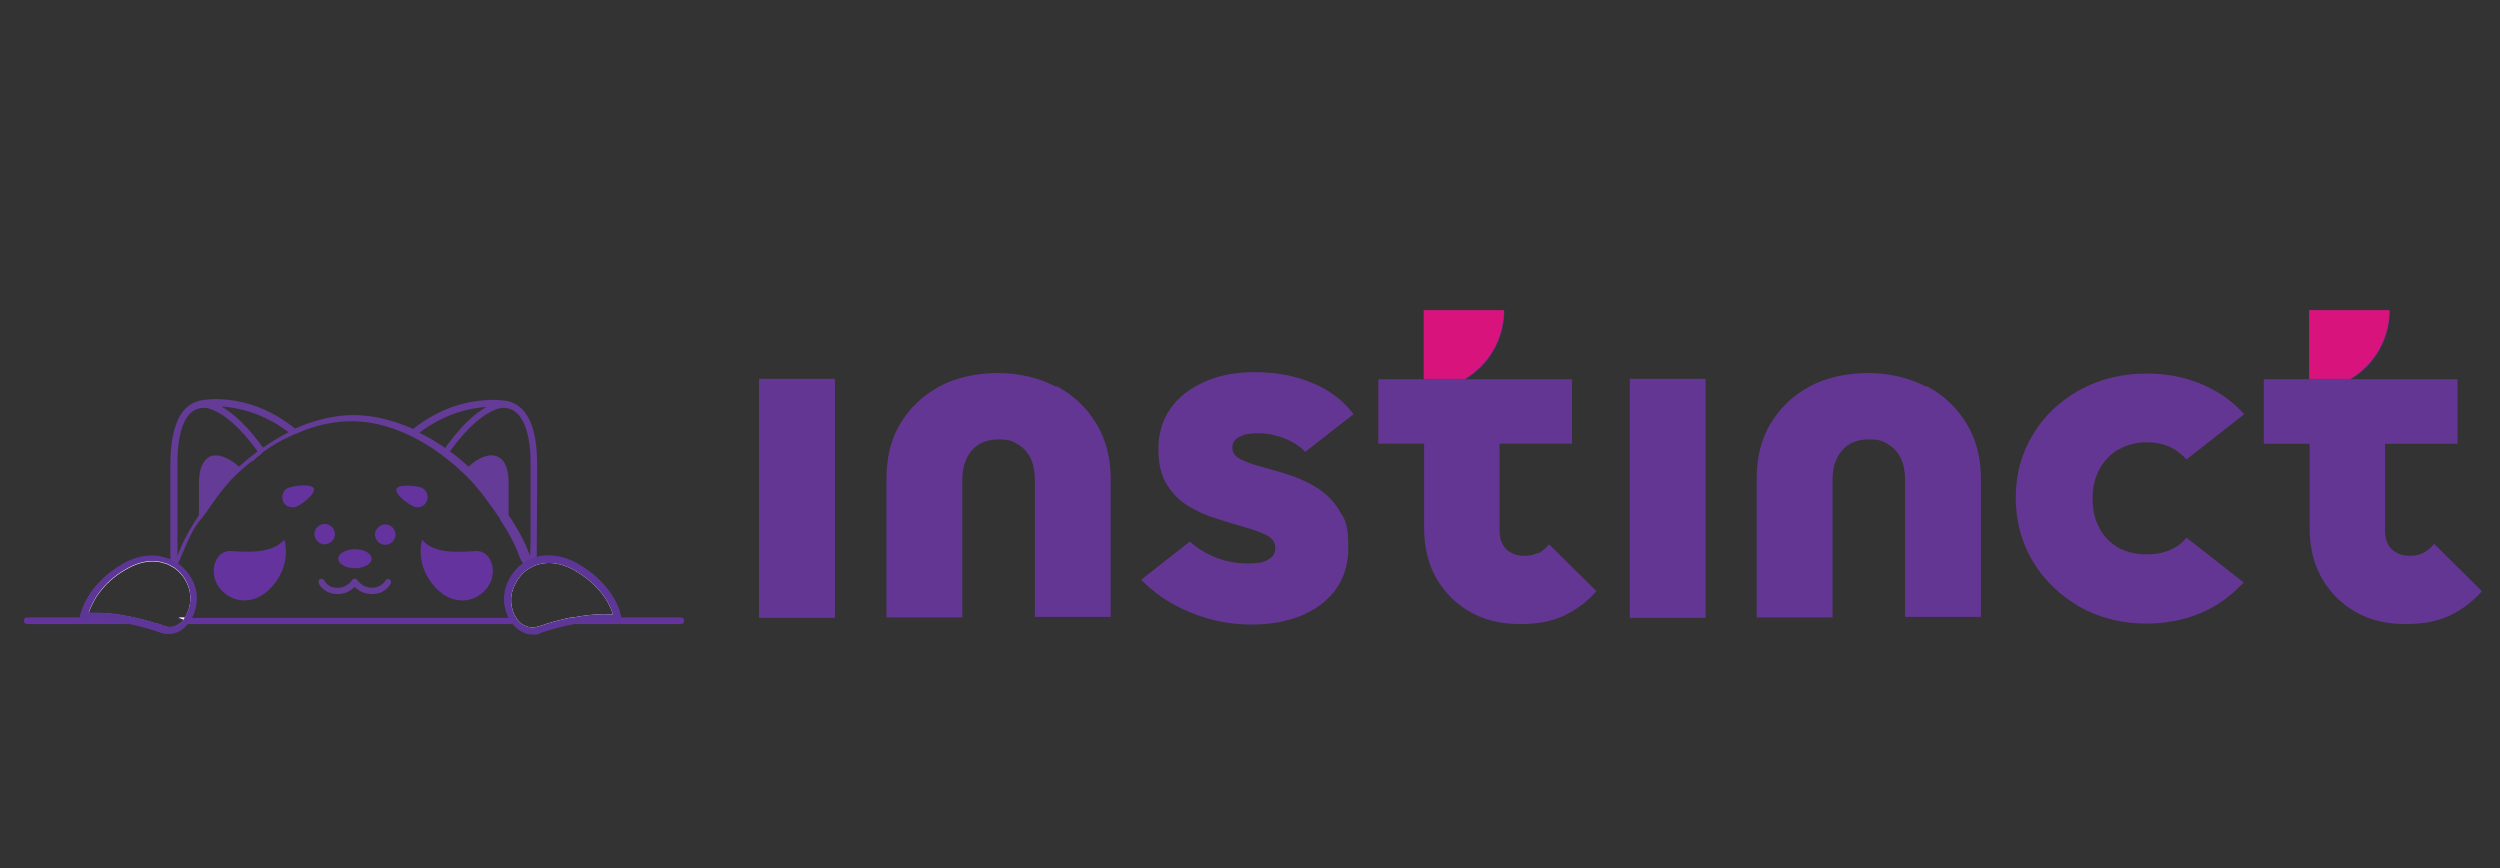 <svg xmlns="http://www.w3.org/2000/svg" id="Layer_1" viewBox="0 0 524 182"><rect x="0" y="0" width="524" height="182" fill="#333333" stroke="none"/><defs><style>      .st0 {        fill: #643693;      }      .st1 {        fill: #d8137b;      }      .st2 {        fill: #64339e;      }      .st3 {        fill: #5e3697;      }      .st4 {        fill: #fff;      }      .st5 {        fill: #643c97;      }      .st6 {        fill: #643b96;      }    </style></defs><g><rect class="st0" x="159.1" y="79.4" width="15.9" height="50.1"></rect><path class="st0" d="M259.8,91.6c.9-.6,2.2-.8,4-.8s3.8.4,5.7,1.2c1.5.6,2.9,1.5,4.1,2.7l10.1-7.9c-2.2-2.9-5.1-5.1-8.8-6.6-3.7-1.5-7.6-2.2-11.8-2.2s-7.8.7-10.8,2.1c-3,1.4-5.4,3.2-7,5.6-1.7,2.4-2.5,5.2-2.5,8.4s.6,5.6,1.8,7.5c1.2,1.9,2.7,3.4,4.5,4.5,1.9,1.1,3.8,2,5.9,2.6,2.1.7,4,1.2,5.9,1.8,1.9.5,3.4,1.1,4.6,1.7,1.2.6,1.8,1.5,1.8,2.7s-.5,1.8-1.5,2.4c-1,.6-2.3.8-4.1.8-2.8,0-5.2-.5-7.5-1.5-1.8-.8-3.4-1.8-4.8-3.1l-10.2,8c1.8,1.9,3.9,3.5,6.3,4.9,2.4,1.4,5.1,2.5,7.9,3.3,2.9.8,5.8,1.2,8.8,1.2,6.3,0,11.2-1.5,14.9-4.4,3.7-2.9,5.5-6.8,5.5-11.7s-.6-5.7-1.8-7.7c-1.2-2-2.7-3.5-4.5-4.7-1.9-1.2-3.8-2.1-5.9-2.8-2.1-.7-4-1.2-5.8-1.7-1.8-.5-3.3-1-4.5-1.6-1.2-.6-1.8-1.4-1.8-2.5s.5-1.6,1.3-2.2h0Z"></path><rect class="st0" x="341.6" y="79.4" width="15.9" height="50.1"></rect><path class="st0" d="M322.3,115.9c-.8.4-1.7.6-2.7.6-1.5,0-2.8-.4-3.8-1.3-1-.9-1.5-2.3-1.5-4.1v-18.1h15.2v-13.5h-22.4c4.9-2.9,8.2-8.3,8.2-14.4h-16.8v14.4h-9.6v13.5h9.6v17.7c0,4.1.9,7.6,2.6,10.6,1.8,3,4.1,5.3,7.1,7,3,1.7,6.4,2.5,10.4,2.5s6.7-.6,9.3-1.8c2.5-1.2,4.8-2.9,6.7-5.1l-9.9-9.8c-.8.9-1.5,1.5-2.3,1.9h0Z"></path><path class="st0" d="M510.2,114c-.8.9-1.5,1.5-2.3,1.9-.8.4-1.7.6-2.7.6-1.5,0-2.8-.4-3.8-1.3-1-.9-1.5-2.3-1.5-4.1v-18.1h15.2v-13.5h-22.4c4.9-2.9,8.2-8.3,8.2-14.4h-16.8v14.4h-9.6v13.5h9.6v17.7c0,4.1.9,7.6,2.6,10.6,1.8,3,4.1,5.3,7.1,7,3,1.7,6.4,2.5,10.4,2.5s6.7-.6,9.3-1.8c2.5-1.2,4.8-2.9,6.7-5.1l-9.9-9.8Z"></path><path class="st0" d="M403.8,81.1c-3.6-1.9-7.7-2.9-12.2-2.9s-8.8.9-12.3,2.8c-3.5,1.9-6.2,4.5-8.2,7.8-2,3.3-2.9,7.2-2.9,11.6v29h15.9v-28.8c0-2.6.7-4.7,2-6.2,1.3-1.5,3.2-2.3,5.5-2.3s3,.3,4.1,1c1.2.7,2.1,1.7,2.7,2.9.6,1.3.9,2.8.9,4.5v28.8h15.9v-29c0-4.3-1-8.2-3-11.5-2-3.3-4.8-6-8.4-7.9h0Z"></path><path class="st0" d="M221.4,81.1c-3.6-1.9-7.7-2.9-12.2-2.9s-8.8.9-12.3,2.8c-3.5,1.9-6.2,4.5-8.2,7.8-2,3.3-2.9,7.2-2.9,11.6v29h15.9v-28.8c0-2.6.7-4.7,2-6.2,1.3-1.5,3.2-2.3,5.5-2.3s3,.3,4.1,1c1.2.7,2.1,1.7,2.7,2.9.6,1.3.9,2.8.9,4.5v28.8h15.9v-29c0-4.3-1-8.2-3-11.5-2-3.3-4.8-6-8.4-7.9h0Z"></path><path class="st0" d="M444.1,94.2c1.7-1,3.7-1.5,5.9-1.5s4.1.5,5.8,1.5c.9.6,1.8,1.3,2.5,2.1l12.1-9.5c-1.9-2-4-3.8-6.5-5.1-4.2-2.3-8.8-3.4-14-3.4s-10,1.2-14.1,3.5c-4.1,2.3-7.4,5.4-9.7,9.3-2.4,3.9-3.6,8.3-3.6,13.2s1.2,9.4,3.6,13.4c2.4,4,5.7,7.1,9.8,9.5,4.1,2.3,8.8,3.5,14,3.5s9.9-1.2,14-3.5c2.5-1.4,4.5-3.2,6.4-5.1l-12-9.4c-.7.8-1.5,1.6-2.5,2.1-1.7,1-3.7,1.4-5.9,1.4s-4.2-.5-5.9-1.4c-1.7-1-3.1-2.4-4-4.2-1-1.8-1.4-3.9-1.4-6.2s.5-4.2,1.4-6c1-1.8,2.3-3.2,4-4.2h0Z"></path></g><g><path class="st1" d="M298.4,79.4v-14.4h16.8c0,6.1-3.3,11.5-8.2,14.4h-8.7Z"></path><path class="st1" d="M484,79.4v-14.4h16.8c0,6.1-3.3,11.5-8.2,14.4h-8.7Z"></path></g><g><g><path class="st2" d="M27.3,129.4c1.9.4,3.8.9,5.4,1.4H5.7c-.4,0-.7-.3-.7-.7s.3-.7.7-.7h21.6Z"></path><path class="st2" d="M109.4,130.8H37.6c.2-.1.4-.3.6-.5,0,0,0,0,0,0,0,0,.2-.2.3-.3l-.8-.3c-.2,0-.3-.1-.5-.2h70.8c.2.3.4.5.6.8t0,0s0,0,0,0c.2.2.4.4.6.5Z"></path><path class="st2" d="M143.4,130.1c0,.4-.3.7-.7.7h-28.3c1.6-.5,3.4-1,5.4-1.4h22.9c.4,0,.7.3.7.7Z"></path></g><path class="st6" d="M108.8,130.2h-.1s.2,0,.2,0c0,0,0,0,0,0ZM112.5,117.5v-.8s.1-19,.1-19c0-6.3-1.2-10.5-3.8-12.5-.6-.5-1.3-.8-2-1,0,0-.2,0-.2-.1,0,0-10-2.2-20,5.8-4.3-1.9-8.6-2.9-12.4-2.9-3.8,0-8,.9-12.3,2.8h-.1s0,0,0,0c-10-8.1-19.9-5.9-20-5.8-.1,0-.2,0-.3.1-.7.2-1.4.5-2,1-2.5,1.9-3.8,6.1-3.8,12.5v16.5c0,0,0,2.9,0,2.9v.8s0,.3,0,.3c0,0-.2.1-.3.2,0,0-.1,0-.2,0,.5.2.9.5,1.3.7,0,0,.2-.1.2-.2h.1c0-.2.1-.2.2-.3,0,0,0,0,0,0h0c0-.2.2-.2.2-.3,0,0,0,0,.1-.1.2-.3.4-.8.9-2,.9-2.1,2.2-5.4,4-7.4l.2-.2c.8-1.1,1.7-2.3,2.5-3.5.5-.8,1.2-1.6,1.8-2.4h0c1.1-1.4,2.4-2.8,3.9-4.1.7-.6,1.4-1.3,2.3-1.9h.2c.2-.3.5-.5.7-.7.2-.2.5-.4.7-.5h0c.2-.2.3-.3.5-.5,0,0,.1-.1.2-.2h0s0,0,0,0c1.8-1.3,3.7-2.4,5.7-3.3l.9-.4c0,0,.2,0,.3-.1,4-1.8,7.9-2.6,11.4-2.6.1,0,.2,0,.4,0,3.6,0,7.4.9,11.4,2.7l.6.3c2.1,1,4.2,2.2,6.2,3.7.2.1.4.2.5.4,1.5,1.1,2.9,2.2,4.2,3.5,2.2,2,4,4.2,5.5,6.3.3.4.5.7.8,1.1h0c.6.9,1.2,1.7,1.7,2.4,0,0,0,0,0,.2,1.7,2.5,3.1,5.1,4,7.6.1.3.2.6.6,1.2.1.2.2.4.4.6,0,0,0,0,0,0h0c0,.1,0,.2.1.2t.1.1s0,0,.2.2h0c.4-.2.9-.4,1.4-.6t0,0v-.7ZM50.1,97.8h0c-2.3-2-4.5-2.8-6.1-2.1-1,.5-2.3,1.8-2.3,5.5,0,1,0,2,0,3,0,1.3,0,2.6,0,3.8-.9,1.3-1.6,2.5-2.3,3.7-.9,1.6-1.6,3.2-2.2,4.8h0c0,.1,0,.2,0,.3v-19.1c-.1-7.3,1.6-10.3,3.1-11.4.9-.7,1.8-.8,2.4-.8s.8,0,1,.1c3.1.9,6.6,3.9,10.3,9-1.3,1-2.6,2-3.9,3.2ZM55.1,93.8h0s0,0,0,0c-3-4.2-6-7.1-8.7-8.6,3.4.2,8.7,1.3,14.1,5.4-1.8.9-3.6,2-5.3,3.2ZM93.3,93.9c-1.7-1.2-3.5-2.3-5.4-3.2,5.4-4.1,10.7-5.2,14.1-5.4-2.8,1.5-5.7,4.4-8.7,8.6ZM108.9,111.7c-.7-1.2-1.4-2.5-2.3-3.7,0-1.2,0-2.5,0-3.8,0-1,0-2,0-3,0-3.7-1.2-5-2.3-5.5-1.6-.7-3.8,0-6.1,2.1-1.2-1.1-2.5-2.2-3.9-3.2,3.7-5.1,7.2-8.1,10.3-9,.4-.1,1.9-.4,3.4.7,1.5,1.2,3.3,4.1,3.2,11.4v16c0,0-.1,3-.1,3,0,0,0-.1,0-.2-.6-1.6-1.3-3.2-2.2-4.8ZM39.3,130.1l-.7-.3c0,.1-.2.2-.3.3,0,0,0,0,0,0h1.5-.4Z"></path><path class="st2" d="M60.5,102.2c-1.1.4-1.6,1.7-1.2,2.8.4,1.1,1.7,1.6,2.8,1.2,1.1-.4,4.1-2.7,3.7-3.8-.4-1.1-4.1-.6-5.2-.2Z"></path><path class="st2" d="M89.5,105c.4-1.1-.1-2.3-1.2-2.8-1.1-.4-4.8-.8-5.2.3-.4,1.1,2.6,3.3,3.7,3.7,1.1.4,2.3-.1,2.7-1.3Z"></path><path class="st5" d="M81.7,121.4c-.2,0-.3-.1-.5,0-.2,0-.3.2-.4.3-.5.8-1.5,1.4-2.6,1.5-1.3,0-2.5-.5-3.3-1.6-.1-.2-.3-.3-.6-.3-.2,0-.4.1-.5.3-.8,1.1-2,1.7-3.3,1.6-1.1,0-2.1-.7-2.5-1.5-.2-.3-.6-.5-.9-.3-.2,0-.3.2-.3.4,0,.2,0,.4,0,.5.7,1.3,2,2.1,3.6,2.2,1.5.1,2.9-.4,3.9-1.5,1,1,2.2,1.5,3.6,1.5s.2,0,.3,0c1.6,0,3-.9,3.7-2.2.2-.3,0-.7-.3-.9Z"></path><path class="st2" d="M74.4,119.1c1.9,0,3.5-.9,3.5-2,0-1.1-1.6-2-3.5-2-1.9,0-3.5.9-3.5,2,0,1.1,1.6,2,3.5,2Z"></path><path class="st2" d="M80.8,109.9c-1.2,0-2.2,1-2.2,2.1,0,1.2,1,2.2,2.1,2.2,1.2,0,2.2-1,2.2-2.1,0-1.2-1-2.2-2.1-2.2Z"></path><path class="st2" d="M70.2,112c0-1.2-1-2.2-2.1-2.2-1.2,0-2.2,1-2.2,2.1,0,1.2,1,2.2,2.1,2.2,1.2,0,2.2-1,2.2-2.1Z"></path><path class="st2" d="M48.4,115.5c-3.5-.2-5,5-2,8.2,3,3.2,7.4,2.6,10.2-.3,4.8-4.9,3-10.3,3-10.3-2.5,3-7.8,2.6-11.2,2.4Z"></path><path class="st2" d="M99.7,115.5c-3.5.2-8.8.7-11.2-2.4,0,0-1.8,5.4,3,10.3,2.8,2.9,7.2,3.5,10.2.3,3-3.2,1.5-8.4-2-8.2Z"></path><g><path class="st4" d="M39.9,122.2c-.7-1.4-1.6-2.5-2.7-3.3-.5-.3-.9-.6-1.4-.9-2.8-1.3-6.1-1.1-9.1.5-7.4,4.1-8.9,9.9-9.1,10.9,0,0,0,.1,0,.1.5,0,1.1-.1,1.7-.1.7,0,1.4,0,2.1,0,2.9.1,5.9.7,8.6,1.4,1.5.4,2.8.8,4,1.2,1.8.6,3.5,0,4.7-1.2.2-.2.3-.4.5-.5,0,0,0,0,.1-.1.2-.2.3-.5.4-.7,1.1-2,1.4-4.7.1-7.2ZM38.9,129.4h-1.6c.2,0,.3.1.5.2l.8.3c0,.1-.2.2-.3.3,0,0,0,0,0,0-.2.2-.4.4-.6.5-1,.8-2.2,1-3.4.5-.5-.2-1-.4-1.6-.5-1.6-.5-3.4-1-5.4-1.4-2.3-.5-4.7-.8-7-.8s-1.2,0-1.7,0c.2-.7.6-1.6,1.2-2.7.5-1,1.4-2.1,2.5-3.3,1.2-1.2,2.7-2.4,4.8-3.5,2.4-1.3,5.1-1.7,7.4-.9.3,0,.6.2.8.3.5.2.9.5,1.3.7,1.1.8,2,1.9,2.6,3.2,1.2,2.6.7,5.2-.3,6.9Z"></path><path class="st3" d="M40.5,121.9c-.7-1.4-1.6-2.6-2.8-3.5-.6-.5-1.3-.9-2-1.2-.3-.1-.6-.2-.9-.3-2.7-.9-5.8-.5-8.6,1h0c-8.2,4.5-9.4,10.9-9.5,11.5,0,0,0,0,0,0,0,.2,0,.5.2.6s.4.2.6.2c2.8-.4,6,0,9.1.5,2.6.5,5,1.2,7,1.9.6.2,1.1.3,1.7.3,1.4,0,2.8-.6,3.9-1.9.1-.1.2-.2.3-.4.3-.4.6-.9.9-1.4,1-2,1.3-4.8,0-7.5ZM38.6,129.8c0,.1-.2.2-.3.3,0,0,0,0,0,0-.2.2-.4.4-.6.5-1,.8-2.2,1-3.4.5-.5-.2-1-.4-1.6-.5-1.6-.5-3.4-1-5.4-1.4-2.3-.5-4.7-.8-7-.8s-1.2,0-1.7,0c.2-.7.6-1.6,1.2-2.7.5-1,1.4-2.1,2.5-3.3,1.2-1.2,2.7-2.4,4.8-3.5,2.4-1.3,5.1-1.7,7.4-.9.3,0,.6.2.8.3.5.2.9.5,1.3.7,1.1.8,2,1.9,2.6,3.2,1.2,2.6.7,5.2-.3,6.9,0,.2-.2.3-.3.4Z"></path></g><g><path class="st4" d="M129.4,129.4c-.2-1-1.7-6.7-9.1-10.9-2.5-1.4-5.3-1.8-7.8-1-.7.2-1.3.5-1.9.8-1.4.8-2.6,2.1-3.4,3.8-1.2,2.5-1,5.2.1,7.2.3.5.6,1,1,1.4,1.2,1.3,2.9,1.9,4.7,1.2,1.2-.4,2.5-.9,4-1.2,2.7-.7,5.8-1.3,8.6-1.4.7,0,1.4,0,2.1,0,.6,0,1.1,0,1.7.1,0,0,0,0,0-.1ZM119.8,129.4c-1.9.4-3.8.9-5.4,1.4-.6.2-1.1.4-1.6.5-1.1.4-2.3.2-3.4-.5-.2-.1-.4-.3-.6-.5,0,0,0,0,0,0t0,0c-.2-.2-.4-.5-.6-.8-1.1-1.7-1.6-4.3-.3-6.9.8-1.6,1.9-2.9,3.3-3.6.4-.2.9-.5,1.4-.6h0c.8-.3,1.7-.4,2.5-.4,1.6,0,3.3.5,4.9,1.3,4,2.2,6.2,4.9,7.3,6.8.6,1.1,1,2,1.2,2.7-2.8-.2-5.8.1-8.7.7Z"></path><path class="st3" d="M130.2,129.4c0-.6-1.3-7-9.5-11.5h0c-2.6-1.4-5.6-1.9-8.2-1.2-.1,0-.3,0-.4.1-.7.2-1.3.5-1.9.9-1.6.9-2.8,2.3-3.7,4.1-1.3,2.7-1,5.5,0,7.5.2.5.5,1,.9,1.4,0,.1.2.3.3.4,1.1,1.2,2.5,1.9,3.9,1.9s1.1,0,1.7-.3c1.9-.7,4.4-1.4,7-1.9,3.1-.6,6.3-.9,9.1-.5.2,0,.5,0,.6-.2.2-.2.2-.4.2-.6,0,0,0,0,0,0ZM119.8,129.4c-1.9.4-3.8.9-5.4,1.4-.6.2-1.1.4-1.6.5-1.1.4-2.3.2-3.4-.5-.2-.1-.4-.3-.6-.5,0,0,0,0,0,0t0,0c-.2-.2-.4-.5-.6-.8-1.1-1.7-1.6-4.3-.3-6.9.8-1.6,1.9-2.9,3.3-3.6.4-.2.9-.5,1.4-.6h0c.8-.3,1.7-.4,2.5-.4,1.6,0,3.3.5,4.9,1.3,4,2.2,6.2,4.9,7.3,6.8.6,1.1,1,2,1.2,2.7-2.8-.2-5.8.1-8.7.7Z"></path></g></g></svg>